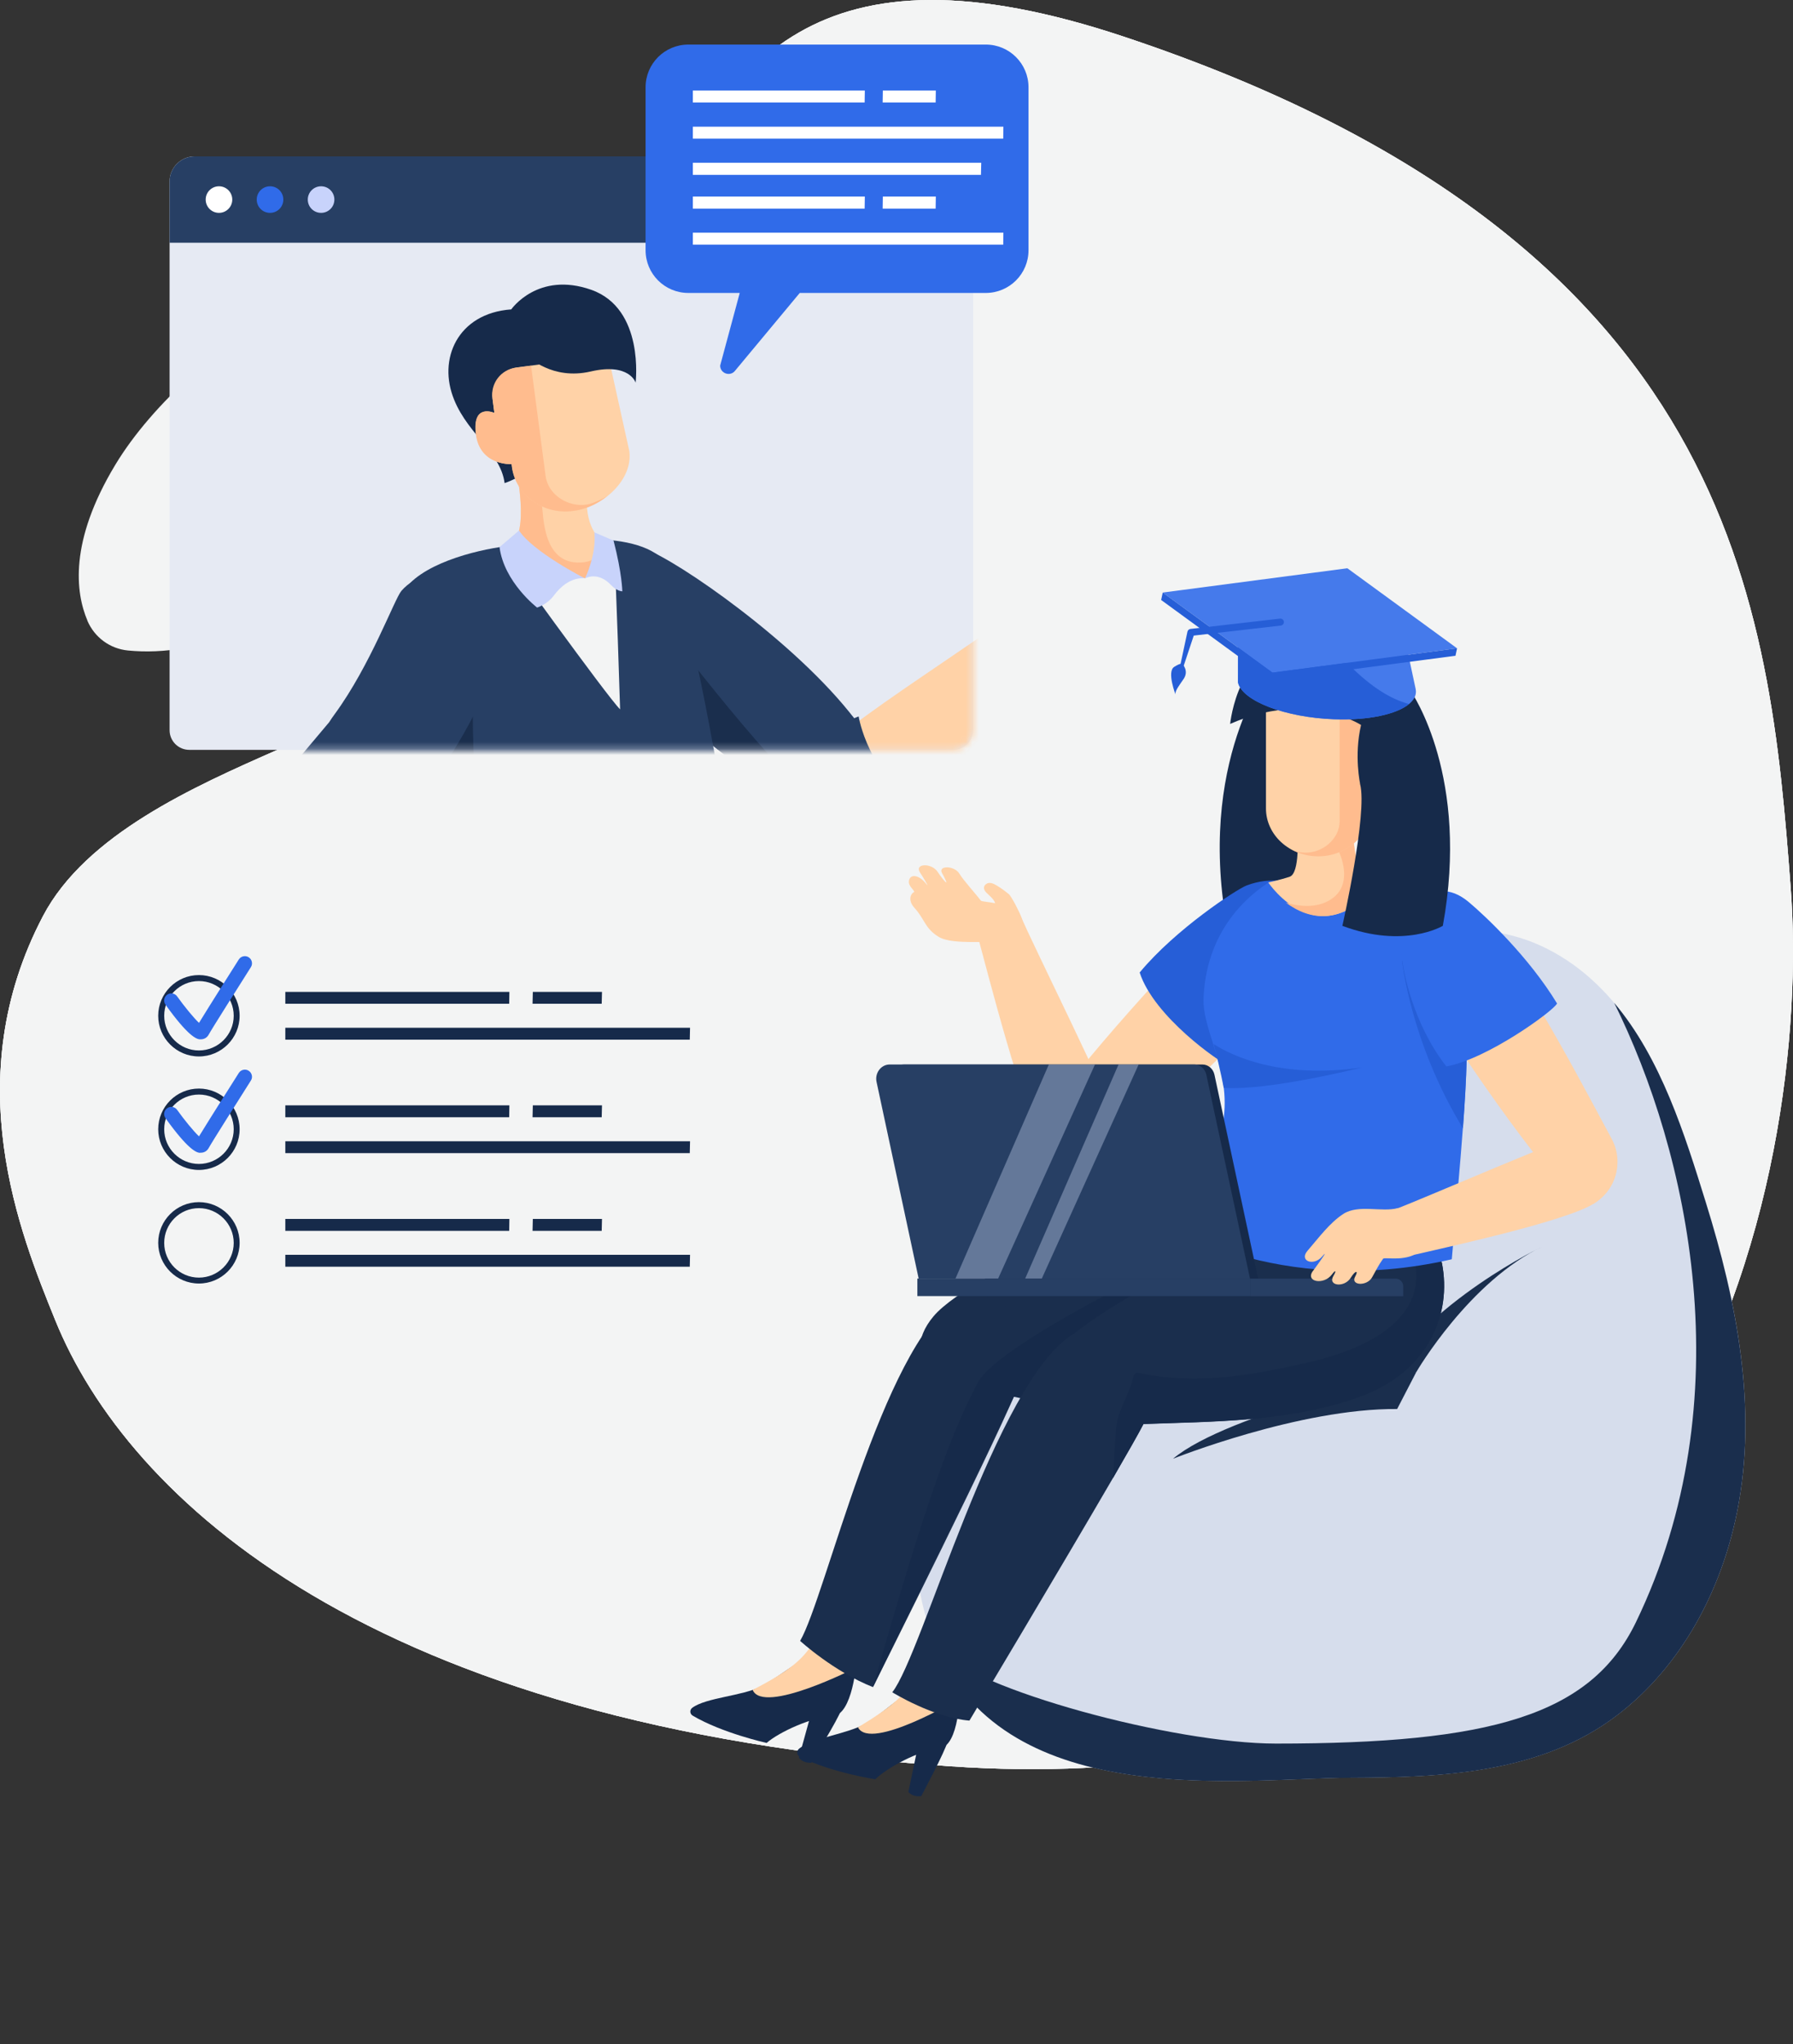 <svg width="272" height="310" viewBox="0 0 272 310" fill="none" xmlns="http://www.w3.org/2000/svg">
<rect x="0" y="0" width="272" height="310" fill="#333333" stroke="none"/>
<path d="M6.512 138.944C-6.456 163.668 3.067 187.091 8.375 200.188C19.327 227.193 56.075 261.81 144.179 267.855C257.631 275.635 274.857 177.087 271.65 134.648C268.443 92.209 263.527 36.506 170.424 5.541C77.334 -25.424 113.817 82.121 42.182 113.673C29.466 119.27 13.011 126.546 6.512 138.944Z" fill="#F3F4F4"/>
<path d="M6.512 138.944C-6.456 163.668 3.067 187.091 8.375 200.188C19.327 227.193 56.075 261.81 144.179 267.855C257.631 275.635 274.857 177.087 271.65 134.648C268.443 92.209 263.527 36.506 170.424 5.541C77.334 -25.424 113.817 82.121 42.182 113.673C29.466 119.27 13.011 126.546 6.512 138.944Z" fill="#F3F4F4"/>
<path d="M13.248 94.112C14.341 96.673 16.694 98.38 19.397 98.645C30.04 99.695 45.389 95.189 61.271 75.25C79.015 52.961 98.467 29.971 79.421 31.748C60.361 33.525 28.878 51.603 17.478 70.507C10.476 82.121 11.456 89.858 13.262 94.112H13.248Z" fill="#F3F4F4"/>
<path d="M6.512 138.944C-6.456 163.668 3.067 187.091 8.375 200.188C19.327 227.193 56.075 261.81 144.179 267.855C257.631 275.635 274.857 177.087 271.65 134.648C268.443 92.209 263.527 36.506 170.424 5.541C77.334 -25.424 113.817 82.121 42.182 113.673C29.466 119.27 13.011 126.546 6.512 138.944Z" fill="#F3F4F4"/>
<path d="M258.766 182.32C255.573 172.036 252.002 160.534 244.873 152.083C243.305 150.236 241.582 148.529 239.635 147.017C238.991 146.514 238.361 146.052 237.689 145.618C227.087 138.594 214.609 139.895 205.226 148.948C198.91 155.049 189.134 186.602 181.152 190.673C150.467 194.367 131.743 221.582 141.392 248.084C141.616 248.714 141.868 249.315 142.12 249.917C152.974 274.893 188.728 269.646 204.694 269.59C218.712 269.548 233.697 268.96 245.293 260.131C255.083 252.687 261.161 241.144 263.527 229.236C266.665 213.523 263.457 197.348 258.766 182.306V182.32Z" fill="#D6DDEC"/>
<path d="M214.875 208.038C214.875 208.038 222.9 194.241 234.132 188.966C234.132 188.966 216.444 197.292 208.951 210.207L214.875 208.052V208.038Z" fill="#1A2E4D"/>
<path d="M214.875 208.038C214.875 208.038 186.333 214.195 177.944 221.219C177.944 221.219 197.145 213.551 211.948 213.677L214.875 208.024V208.038Z" fill="#1A2E4D"/>
<path d="M258.766 182.32C255.572 172.036 252.001 160.534 244.873 152.083C256.105 174.736 264.522 212.166 248.178 245.999C241.316 260.201 226.008 264.413 193.56 264.413C178.07 264.413 147.736 256.255 142.12 249.931C152.974 274.907 188.728 269.66 204.693 269.604C218.712 269.562 233.697 268.974 245.293 260.145C255.082 252.701 261.16 241.158 263.527 229.25C266.664 213.537 263.457 197.362 258.766 182.32Z" fill="#1A2E4D"/>
<path d="M212.158 208.038C212.158 208.038 190.38 200.804 175.857 206.513C175.857 206.513 200.548 205.211 208.965 211.886L212.158 208.024V208.038Z" fill="#1A2E4D"/>
<path fill-rule="evenodd" clip-rule="evenodd" d="M129.936 251.89C129.936 251.89 129.376 260.117 126.295 260.243C123.228 260.369 118.228 262.636 116.296 264.315C116.296 264.315 109.574 262.832 105.078 260.173C104.63 259.907 104.602 259.291 105.022 258.984C107.123 257.43 112.585 257.207 115.428 255.765C118.663 254.128 122.696 250.21 126.071 250.21C129.446 250.21 129.922 251.89 129.922 251.89H129.936Z" fill="#162A4A"/>
<path fill-rule="evenodd" clip-rule="evenodd" d="M123.088 267.309C123.088 267.309 127.247 260.551 127.569 259.376C127.878 258.186 123.62 257.752 123.62 257.752L121.197 266.54C121.197 266.54 121.659 267.379 123.102 267.323L123.088 267.309Z" fill="#162A4A"/>
<path fill-rule="evenodd" clip-rule="evenodd" d="M123.186 249.427C123.83 248.49 125.3 245.663 125.3 245.663L131.378 249.665L129.796 252.925C129.796 252.925 115.805 260.089 114.181 256.283C119.825 253.345 121.561 251.778 123.186 249.427Z" fill="#FFD2A7"/>
<path fill-rule="evenodd" clip-rule="evenodd" d="M145.608 256.577C145.608 256.577 145.566 264.819 142.499 265.141C139.432 265.462 134.6 268.037 132.779 269.828C132.779 269.828 125.973 268.779 121.324 266.4C120.861 266.162 120.805 265.546 121.197 265.211C123.2 263.532 128.634 262.958 131.379 261.349C134.502 259.516 138.283 255.346 141.658 255.136C145.034 254.926 145.594 256.577 145.594 256.577H145.608Z" fill="#162A4A"/>
<path fill-rule="evenodd" clip-rule="evenodd" d="M139.753 272.388C139.753 272.388 143.479 265.392 143.717 264.175C143.955 262.972 139.669 262.804 139.669 262.804L137.807 271.731C137.807 271.731 138.311 272.542 139.753 272.388Z" fill="#162A4A"/>
<path fill-rule="evenodd" clip-rule="evenodd" d="M138.717 254.534C139.305 253.555 140.594 250.645 140.594 250.645L146.91 254.255L145.537 257.613C145.537 257.613 132.023 265.644 130.16 261.95C135.608 258.662 137.247 256.997 138.717 254.548V254.534Z" fill="#FFD2A7"/>
<path d="M195.212 183.215C205.044 187.679 197.537 204.945 184.835 209.423C172.132 213.901 157.932 211.102 146.896 211.97C143.759 212.207 135.748 206.569 141.63 199.6C147.512 192.632 181.922 177.185 195.212 183.215Z" fill="#1A2E4D"/>
<path d="M145.062 196.998C133.788 204.442 125.245 242.235 121.38 248.84C121.38 248.84 126.492 253.513 132.43 255.85C132.43 255.85 152.989 214.824 154.683 209.605C158.226 198.691 148.773 194.535 145.062 196.984V196.998Z" fill="#1A2E4D"/>
<path d="M182.567 188.952C182.567 188.952 151.714 203.35 148.381 209.605C144.628 216.615 140.777 226.41 132.43 255.863L153.815 211.816L172.147 215.859L191.796 195.193L182.567 188.952Z" fill="#162A4A"/>
<path d="M206.067 211.9C195.493 215.636 183.939 215.552 173.478 215.944C172.091 216 170.733 216.056 169.388 216.126C168.688 216.168 168.016 216.209 167.329 216.265C164.178 216.503 155.061 211.074 160.957 204.092C161.377 203.588 162.022 202.987 162.82 202.329C162.82 202.329 162.82 202.329 162.848 202.329C173.169 193.864 211.584 174.568 217.466 187.525C218.055 188.799 218.489 190.17 218.741 191.569C220.253 199.237 216.794 208.15 206.053 211.942L206.067 211.9Z" fill="#1A2E4D"/>
<path d="M173.659 215.58C173.603 215.678 173.547 215.804 173.477 215.93C172.777 217.301 171.069 220.295 168.856 224.115C161.097 237.45 147.064 260.929 147.064 260.929C141.589 260.495 135.356 256.633 135.356 256.633C139.964 250.855 151.028 209.493 162.82 202.301C162.82 202.301 162.82 202.301 162.848 202.301C163.128 202.105 163.436 201.965 163.716 201.825C166.671 200.468 173.421 203.029 174.724 208.57C175.186 210.543 174.962 212.893 173.645 215.594L173.659 215.58Z" fill="#1A2E4D"/>
<path d="M218.755 191.527C217.956 190.981 217.074 190.491 216.094 190.1C215.856 189.988 215.66 190.058 215.506 190.183C215.071 190.03 214.427 190.365 214.581 190.981C216.766 200.636 206.01 204.875 198.588 206.583C190.745 208.388 182.72 209.885 174.724 208.569C174.08 208.471 173.435 208.346 172.791 208.206C172.455 208.122 172.035 208.304 171.951 208.681C171.391 211.41 169.766 213.453 169.374 216.125C169.332 216.363 169.304 216.573 169.29 216.811C169.122 219.246 168.982 221.694 168.842 224.143C171.055 220.323 172.763 217.329 173.463 215.957C183.911 215.58 195.479 215.664 206.052 211.914C216.794 208.122 220.253 199.209 218.741 191.541L218.755 191.527Z" fill="#162A4A"/>
<path d="M193.266 100.367C193.266 100.367 181.908 113.982 185.872 138.916C185.872 138.916 194.429 143.114 203.336 139.28C203.336 139.28 199.708 120.852 200.787 116.052C200.787 116.052 196.151 106.118 193.266 100.353V100.367Z" fill="#162A4A"/>
<path d="M158.254 173.253C155.187 168.664 149.613 146.654 148.563 142.862C147.288 138.286 152.96 134.313 154.795 138.79C156.559 143.114 168.898 167.628 169.248 170.455C169.892 175.548 162.091 179.018 158.254 173.267V173.253Z" fill="#FFD2A7"/>
<path d="M195.716 148.291C192.817 153.874 173.911 170.734 170.424 173.967C166.222 177.87 157.315 173.407 159.304 168.552C161.055 164.256 181.572 141.644 184.47 139.643C189.694 136.033 199.344 141.295 195.716 148.291Z" fill="#FFD2A7"/>
<path d="M186.263 161.555C192.509 155.679 197.537 147.283 199.134 144.219C202.957 136.957 196.571 131.5 189.134 134.27C187.636 134.83 178.337 140.903 172.889 147.479C175.059 154.21 185.045 161.108 186.263 161.541V161.555Z" fill="#265ED7"/>
<path d="M221.92 171.084C221.514 176.597 220.912 183.005 220.239 190.967C193.378 197.124 175.858 185.104 175.858 185.104C175.858 185.104 183.701 179.032 185.396 170.986C187.16 162.619 182.329 156.574 182.581 151.285C183.085 140.105 190.521 135.138 192.412 133.836C198.952 132.073 208.181 132.633 209.806 132.773C211.43 132.913 219.721 133.752 220.912 140.273C221.64 144.289 222.102 147.899 222.34 151.509C222.732 157.469 222.508 163.402 221.934 171.084H221.92Z" fill="#306BE9"/>
<path d="M196.823 126.575C196.823 126.575 197.229 132.41 195.647 132.955C194.344 133.403 192.397 133.823 192.397 133.823C192.397 133.823 200.464 145.996 210.043 132.703C210.043 132.703 207.186 132.731 206.304 131.584C205.422 130.437 204.876 124.728 205.31 120.964L196.823 126.575Z" fill="#FFD2A7"/>
<path d="M206.304 131.598C205.422 130.45 204.876 124.741 205.31 120.978L200.198 124.658C201.206 125.567 202.747 128.086 202.691 128.254C204.021 130.758 204.778 134.27 202.173 136.201C200.17 137.684 197.523 137.6 195.072 136.887C198.363 139.335 203.965 141.154 210.043 132.731C210.043 132.731 207.186 132.759 206.304 131.612V131.598Z" fill="#FFBC8E"/>
<path d="M226.429 142.624C230.812 146.625 242.268 168.621 244.495 172.707C247.17 177.632 243.291 183.719 238.977 181.662C235.294 179.913 218.222 155.049 216.976 151.803C214.721 145.94 220.953 137.628 226.429 142.638V142.624Z" fill="#FFD2A7"/>
<path d="M241.694 182.586C237.143 185.342 218.516 189.344 215.015 190.183C210.786 191.191 207.439 184.908 211.682 183.369C215.772 181.872 238.641 171.812 241.162 171.616C245.728 171.252 247.394 179.144 241.694 182.6V182.586Z" fill="#FFD2A7"/>
<path d="M221.92 171.084C213.965 158.058 212.69 145.674 212.69 145.674L222.326 151.509C222.718 157.47 222.494 163.403 221.92 171.084Z" fill="#265ED7"/>
<path d="M236.218 152.195C231.933 145.128 225.281 138.86 222.816 136.803C216.976 131.906 212.382 138.86 212.69 145.142C212.788 147.115 214.399 155.343 219.413 161.723C225.617 160.618 235.658 153.314 236.204 152.181L236.218 152.195Z" fill="#306BE9"/>
<path d="M210.59 113.744C210.52 113.324 207.663 111.015 207.369 111.169C207.327 111.169 207.523 120.964 207.061 121.859C206.725 122.517 206.22 124 207.173 124.364C208.055 124.714 209.147 124.224 209.638 123.482C212.733 118.837 210.786 114.821 210.604 113.744H210.59Z" fill="#162A4A"/>
<path d="M192.048 104.816V122.601C192.048 126.602 195.591 129.849 199.947 129.849C204.316 129.849 207.859 126.602 207.859 122.601V122.265C207.859 122.265 211.921 123.146 211.921 118.711C211.921 114.275 209.372 114.891 209.372 114.891V104.816H192.048Z" fill="#FFD2A7"/>
<path d="M209.371 114.905V105.88H203.223C203.223 105.88 203.223 109.126 203.223 109.168V124.532C203.223 127.218 200.632 129.387 197.929 129.303C197.089 129.275 196.319 129.051 195.646 128.673C196.893 129.415 198.363 129.863 199.96 129.863C204.329 129.863 207.873 126.617 207.873 122.615V122.279C207.873 122.279 211.934 123.16 211.934 118.725C211.934 114.289 209.385 114.905 209.385 114.905H209.371Z" fill="#FFBC8E"/>
<path d="M184.121 158.337C186.81 160.058 194.176 163.682 206.613 161.877C206.613 161.877 192.44 165.459 185.634 164.97C185.634 164.97 185.171 162.367 184.121 158.337Z" fill="#265ED7"/>
<path d="M189.638 193.892H139.165V196.551H189.638V193.892Z" fill="#273F64"/>
<path d="M189.638 196.565H212.872V195.068C212.872 194.424 212.353 193.906 211.709 193.906H189.652V196.565H189.638Z" fill="#273F64"/>
<path d="M140.594 193.892H190.857L184.232 162.969C184.036 162.073 183.28 161.43 182.412 161.43H137.148C135.356 161.43 134.025 163.207 134.418 165.068L140.594 193.906V193.892Z" fill="#162A4A"/>
<path d="M139.361 193.892H189.624L183 162.969C182.804 162.073 182.048 161.43 181.18 161.43H134.964C133.662 161.43 132.681 162.717 132.975 164.074L139.361 193.892Z" fill="#273F64"/>
<path opacity="0.34" d="M159.108 161.43L144.949 193.892H151.419L166.11 161.43H159.108Z" fill="#DAE7FF"/>
<path opacity="0.34" d="M169.682 161.43L155.523 193.892H158.044L172.735 161.43H169.682Z" fill="#DAE7FF"/>
<path d="M199.176 192.745C200.436 191.037 201.599 189.358 200.562 190.562C199.232 192.087 197.033 191.191 198.35 189.68C200.002 187.777 201.683 185.454 203.797 184.083C206.094 182.614 209.595 183.859 212.032 183.216C213.012 182.964 216.332 188.953 215.687 189.54C213.517 191.499 210.156 190.59 209.819 190.884C209.049 191.961 208.755 192.647 208.139 193.724C207.341 195.109 204.806 194.955 205.59 193.57C206.094 192.689 205.66 192.563 204.904 193.78C203.937 195.333 201.333 195.011 202.299 193.458C202.705 192.8 202.677 192.437 202.061 193.262C200.828 194.941 197.943 194.396 199.176 192.731V192.745Z" fill="#FFD2A7"/>
<path d="M153.282 143.127C150.817 142.414 144.627 143.477 142.358 142.05C140.258 140.735 140.314 139.419 138.717 137.67C137.835 136.705 137.961 135.642 138.703 135.25C138.591 134.886 137.821 134.368 137.877 133.683C137.961 132.521 139.347 132.535 140.538 134.074C141.126 134.83 139.964 132.913 139.572 132.325C138.661 130.926 141.336 130.814 142.246 132.227C142.695 132.913 143.493 133.934 143.563 133.809C143.605 133.739 143.115 132.745 142.933 132.451C142.19 131.206 144.795 131.234 145.538 132.493C146.126 133.473 148.072 135.614 148.815 136.593C148.983 136.719 149.865 136.761 150.971 136.971C150.775 136.355 150.173 135.893 149.655 135.39C149.263 135.012 149.081 134.48 149.543 134.102C150.047 133.697 150.663 133.962 151.153 134.256C151.868 134.676 152.386 135.068 153.044 135.6C153.366 135.851 154.627 138.146 155.047 139.433C155.299 140.231 154.276 143.449 153.282 143.155V143.127Z" fill="#FFD2A7"/>
<path d="M206.472 109.952C205.38 114.611 206.346 118.935 206.346 118.935C207.438 117.997 209.749 118.221 209.749 118.221C209.749 118.221 217.074 110.623 213.923 104.635C213.923 104.635 213.923 104.635 213.923 104.607C212.536 102.018 210.785 100.381 208.923 99.359C203.377 96.337 196.921 98.954 196.921 98.954C187.902 97.093 186.613 109.784 186.613 109.784C198.335 104.593 206.486 109.952 206.486 109.952H206.472Z" fill="#162A4A"/>
<path d="M203.629 140.399C213.054 143.939 218.88 140.399 218.88 140.399C222.969 117.941 214.357 105.264 213.894 104.621C213.894 104.621 213.894 104.621 213.894 104.593C210.841 109.91 206.332 118.921 206.332 118.921C207.48 123.356 203.643 140.385 203.643 140.385L203.629 140.399Z" fill="#162A4A"/>
<path d="M147.624 27.523V110.735C147.624 112.372 146.279 113.715 144.641 113.715H28.71C27.071 113.715 25.727 112.386 25.727 110.735V27.523C25.727 25.424 27.435 23.717 29.522 23.717H143.815C145.915 23.717 147.624 25.424 147.624 27.509V27.523Z" fill="#E6EAF3"/>
<path d="M147.624 36.814H25.727V27.523C25.727 25.424 27.435 23.717 29.536 23.717H143.828C145.929 23.717 147.638 25.424 147.638 27.523V36.814H147.624Z" fill="#273F64"/>
<path d="M46.691 30.265C46.691 29.16 47.588 28.25 48.708 28.25C49.828 28.25 50.725 29.146 50.725 30.265C50.725 31.385 49.828 32.28 48.708 32.28C47.588 32.28 46.691 31.385 46.691 30.265Z" fill="#C8D3FB"/>
<path d="M38.946 30.265C38.946 29.16 39.843 28.25 40.963 28.25C42.083 28.25 42.98 29.146 42.98 30.265C42.98 31.385 42.083 32.28 40.963 32.28C39.843 32.28 38.946 31.385 38.946 30.265Z" fill="#306BE9"/>
<path d="M33.219 32.28C34.333 32.28 35.236 31.378 35.236 30.265C35.236 29.153 34.333 28.25 33.219 28.25C32.105 28.25 31.202 29.153 31.202 30.265C31.202 31.378 32.105 32.28 33.219 32.28Z" fill="white"/>
<path d="M138.03 28.796L139.025 27.803L140.453 29.23L141.868 27.803L142.876 28.796L141.447 30.223L142.876 31.637L141.868 32.644L140.453 31.217L139.025 32.644L138.03 31.637L139.459 30.223L138.03 28.796Z" fill="white"/>
<mask id="mask0_108_1313" style="mask-type:luminance" maskUnits="userSpaceOnUse" x="25" y="23" width="123" height="91">
<path d="M147.624 27.523V110.735C147.624 112.372 146.279 113.715 144.641 113.715H28.71C27.071 113.715 25.727 112.386 25.727 110.735V27.523C25.727 25.424 27.435 23.717 29.522 23.717H143.815C145.915 23.717 147.624 25.424 147.624 27.509V27.523Z" fill="white"/>
</mask>
<g mask="url(#mask0_108_1313)">
<path d="M83.861 63.931C84.743 70.605 76.55 73.264 76.55 73.264C75.906 68.311 70.318 65.512 68.497 59.495C66.621 53.255 70.374 46.636 79.141 46.888C84.533 47.042 82.978 57.271 83.861 63.931Z" fill="#162A4A"/>
<path d="M93.033 98.995C97.472 105.39 123.941 123.776 125.58 124.321C126.252 124.545 136.364 121.439 133.577 114.583C130.58 107.223 108.13 89.495 104.265 87.494C97.276 83.884 87.487 90.992 93.033 98.995Z" fill="#265ED7"/>
<path d="M128.297 119.774C128.339 120.824 126.995 121.761 126.154 122.671C125.664 123.216 125.342 123.762 125.566 124.322C118.816 121.803 106.758 112.316 98.299 104.928C93.425 100.675 89.742 97.121 88.958 95.987C83.412 87.984 90.695 80.736 98.103 83.366C102.669 84.989 120.735 97.33 129.712 109.098C129.726 109.126 128.171 115.94 128.297 119.774Z" fill="#273F64"/>
<path d="M125.566 124.322C118.816 121.803 106.758 112.316 98.299 104.928L100.231 94.35C100.231 94.35 119.642 119.984 124.558 121.635C125.3 121.887 125.818 122.251 126.154 122.671C125.664 123.216 125.342 123.762 125.566 124.322Z" fill="#1A2E4D"/>
<path d="M76.746 82.835C72.055 83.436 63.498 85.563 60.949 90.027C58.4 94.49 60.263 137.153 63.512 165.053C63.512 165.053 102.319 181.438 116.086 163.836C116.086 163.836 106.478 91.958 100.988 85.283C96.409 79.728 81.438 82.219 76.746 82.821V82.835Z" fill="#273F64"/>
<path d="M75.779 82.96C75.779 82.96 92.151 105.712 94.07 107.573C94.07 107.573 93.467 88.04 93.117 82.191L75.779 82.96Z" fill="#F3F4F4"/>
<path d="M78.777 73.334C78.595 72.466 78.427 71.907 78.427 71.907C78.427 71.907 87.726 64.505 88.958 72.019L78.777 73.334Z" fill="#306BE9"/>
<path d="M88.748 87.718L91.577 82.345C91.577 82.345 88.664 80.386 89.056 75.237C90.008 62.685 78.44 71.906 78.44 71.906C78.44 71.906 80.541 82.345 76.76 82.834L88.762 87.704L88.748 87.718Z" fill="#FFD2A7"/>
<path d="M88.678 85.255C82.166 86.095 82.488 77.951 82.18 76.412C81.885 74.971 78.44 71.907 78.44 71.907C78.44 71.907 80.541 82.345 76.76 82.835L88.762 87.704L90.428 84.528C89.98 84.892 89.406 85.144 88.692 85.241L88.678 85.255Z" fill="#FFBC8E"/>
<path d="M59.758 115.716L62.867 105.432L72.152 96.841C72.152 96.841 65.206 170.958 107.682 169.937C90.75 176.555 63.511 165.067 63.511 165.067C61.957 151.691 60.346 130.045 59.772 115.716H59.758Z" fill="#1A2E4D"/>
<path d="M92.263 53.912L95.47 68.409C96.044 72.732 91.521 76.888 86.955 77.49C82.39 78.091 78.23 75.069 77.67 70.745L77.628 70.381C77.628 70.381 72.853 70.675 72.222 65.876C71.592 61.077 74.995 62.616 74.995 62.616L74.729 60.559C74.421 58.194 76.088 56.025 78.454 55.717L92.263 53.898V53.912Z" fill="#FFD2A7"/>
<path d="M74.995 62.63L74.701 60.391C74.407 58.124 75.989 56.053 78.258 55.76L80.583 55.452C80.583 55.452 80.583 55.55 80.583 55.592L82.768 72.186C83.146 75.083 86.255 76.972 89.056 76.51C89.924 76.37 91.633 75.601 92.277 75.111C90.358 76.65 88.594 77.28 86.927 77.49C82.362 78.091 78.202 75.069 77.642 70.745L77.6 70.382C77.6 70.382 72.824 70.675 72.194 65.876C71.564 61.077 74.967 62.616 74.967 62.616L74.995 62.63Z" fill="#FFBC8E"/>
<path d="M90.162 80.722C90.527 84.08 88.748 87.718 88.748 87.718C88.748 87.718 90.667 86.556 92.711 88.739C93.58 89.663 94.406 89.677 94.406 89.677C94.406 89.677 94.378 86.99 93.076 81.981L90.148 80.722H90.162Z" fill="#C8D3FB"/>
<path d="M37.588 125.301C39.731 121.355 42.378 118.557 49.926 109.532C50.193 109.112 50.473 108.706 50.781 108.287C56.229 100.843 59.814 90.894 60.892 89.607C64.982 84.766 78.426 84.905 75.681 98.338C73.188 110.553 58.371 130.59 49.983 133.613C46.831 134.746 40.445 132.465 38.961 129.961C39.311 129.625 36.972 126.463 37.588 125.315V125.301Z" fill="#273F64"/>
<path d="M78.734 80.442C80.849 83.702 88.734 87.718 88.734 87.718C88.734 87.718 86.311 87.2 84 90.335C83.02 91.664 81.479 92.139 81.479 92.139C81.479 92.139 76.466 88.292 75.779 82.975L78.748 80.442H78.734Z" fill="#C8D3FB"/>
<path d="M80.108 54.052C80.108 54.052 83.735 57.704 89.617 56.333C95.499 54.976 96.423 58.026 96.423 58.026C96.423 58.026 97.809 46.818 89.701 43.95C81.592 41.095 77.559 46.916 77.559 46.916L80.121 54.038L80.108 54.052Z" fill="#162A4A"/>
<path d="M123.2 115.227C130.566 107.629 155.873 92.993 159.528 88.025C162.917 83.422 171.166 89.886 165.634 94.462C159.766 99.317 146.434 115.982 137.597 122.363C124.614 131.738 121.323 117.172 123.2 115.227Z" fill="#FFD2A7"/>
<path d="M130.258 108.65C130.258 108.65 131.659 117.494 139.669 122.293C139.669 122.293 133.563 127.512 128.326 126.015C123.088 124.504 121.435 118.403 121.883 115.94C122.332 113.478 128.088 109.378 130.244 108.65H130.258Z" fill="#273F64"/>
</g>
<path d="M104.419 6.758H149.542C153.127 6.758 156.026 9.655 156.026 13.237V37.947C156.026 41.529 153.127 44.426 149.542 44.426H121.322L111.533 56.193C110.805 57.173 109.25 56.655 109.25 55.438L112.219 44.426H104.419C100.834 44.426 97.935 41.529 97.935 37.947V13.237C97.935 9.655 100.834 6.758 104.419 6.758Z" fill="#306BE9"/>
<path d="M105.105 13.727V15.546H131.168L131.196 13.727H105.105Z" fill="white"/>
<path d="M105.105 19.211V21.03H152.189L152.217 19.211H105.105Z" fill="white"/>
<path d="M105.105 24.683V26.516H148.814L148.856 24.683H105.105Z" fill="white"/>
<path d="M133.899 15.546H141.938L141.966 13.727H133.927L133.899 15.546Z" fill="white"/>
<path d="M105.105 29.804V31.637H131.168L131.196 29.804H105.105Z" fill="white"/>
<path d="M105.105 35.289V37.108H152.189L152.217 35.289H105.105Z" fill="white"/>
<path d="M133.899 31.637H141.938L141.966 29.804H133.927L133.899 31.637Z" fill="white"/>
<path d="M43.284 150.416V152.221H77.246L77.274 150.416H43.284Z" fill="#162A4A"/>
<path d="M43.284 155.858V157.663H104.639L104.681 155.858H43.284Z" fill="#162A4A"/>
<path d="M80.789 152.221H91.279L91.321 150.416H80.831L80.789 152.221Z" fill="#162A4A"/>
<path d="M30.176 160.21C26.773 160.21 24 157.44 24 154.04C24 150.64 26.773 147.869 30.176 147.869C33.579 147.869 36.352 150.64 36.352 154.04C36.352 157.44 33.579 160.21 30.176 160.21ZM30.176 148.779C27.263 148.779 24.91 151.143 24.91 154.04C24.91 156.936 27.277 159.301 30.176 159.301C33.075 159.301 35.456 156.936 35.456 154.04C35.456 151.143 33.089 148.779 30.176 148.779Z" fill="#162A4A"/>
<path d="M43.284 167.626V169.431H77.246L77.274 167.626H43.284Z" fill="#162A4A"/>
<path d="M43.284 173.069V174.874H104.639L104.681 173.069H43.284Z" fill="#162A4A"/>
<path d="M80.789 169.431H91.279L91.321 167.626H80.831L80.789 169.431Z" fill="#162A4A"/>
<path d="M30.176 177.421C26.773 177.421 24 174.65 24 171.25C24 167.85 26.773 165.08 30.176 165.08C33.579 165.08 36.352 167.85 36.352 171.25C36.352 174.65 33.579 177.421 30.176 177.421ZM30.176 165.989C27.263 165.989 24.91 168.354 24.91 171.25C24.91 174.147 27.277 176.511 30.176 176.511C33.075 176.511 35.456 174.147 35.456 171.25C35.456 168.354 33.089 165.989 30.176 165.989Z" fill="#162A4A"/>
<path d="M43.284 184.851V186.656H77.246L77.274 184.851H43.284Z" fill="#162A4A"/>
<path d="M43.284 190.293V192.098H104.639L104.681 190.293H43.284Z" fill="#162A4A"/>
<path d="M80.789 186.656H91.279L91.321 184.851H80.831L80.789 186.656Z" fill="#162A4A"/>
<path d="M30.176 194.645C26.773 194.645 24 191.875 24 188.475C24 185.075 26.773 182.304 30.176 182.304C33.579 182.304 36.352 185.075 36.352 188.475C36.352 191.875 33.579 194.645 30.176 194.645ZM30.176 183.214C27.263 183.214 24.91 185.578 24.91 188.489C24.91 191.399 27.277 193.75 30.176 193.75C33.075 193.75 35.456 191.385 35.456 188.489C35.456 185.592 33.089 183.214 30.176 183.214Z" fill="#162A4A"/>
<path d="M30.358 157.622C29.784 157.594 28.509 157.104 25.106 152.361C24.756 151.871 24.868 151.199 25.358 150.849C25.848 150.5 26.521 150.612 26.871 151.101C27.963 152.626 29.378 154.361 30.19 155.117C31.688 152.654 36.016 145.84 36.226 145.504C36.548 145.001 37.22 144.847 37.724 145.169C38.228 145.49 38.383 146.162 38.06 146.666C36.436 149.24 32.094 156.083 31.646 156.922C31.422 157.328 31.016 157.58 30.568 157.608C30.512 157.608 30.456 157.608 30.372 157.608L30.358 157.622Z" fill="#306BE9"/>
<path d="M30.358 174.832C29.784 174.804 28.509 174.314 25.106 169.571C24.756 169.081 24.868 168.41 25.358 168.06C25.848 167.71 26.521 167.822 26.871 168.312C27.963 169.837 29.378 171.572 30.19 172.328C31.688 169.865 36.016 163.051 36.226 162.715C36.548 162.211 37.22 162.057 37.724 162.379C38.228 162.701 38.383 163.372 38.06 163.862C36.436 166.437 32.094 173.279 31.646 174.119C31.422 174.524 31.016 174.776 30.568 174.804C30.512 174.804 30.456 174.804 30.372 174.804L30.358 174.832Z" fill="#306BE9"/>
<path d="M187.794 92.859L187.8 103.472C188.405 106.29 194.927 108.798 202.37 109.077C207.591 109.271 211.878 108.317 213.763 106.758C214.567 106.094 214.935 105.321 214.756 104.479L212.067 91.928L187.795 92.858L187.794 92.859Z" fill="#457AEB"/>
<path d="M187.846 93.888L187.801 103.471C188.406 106.288 194.929 108.797 202.372 109.075C207.592 109.27 211.879 108.316 213.764 106.756C211.719 106.247 208.834 104.874 205.233 101.401C200.973 97.292 194.324 94.282 187.846 93.888Z" fill="#265ED7"/>
<path d="M204.396 86.176L221.039 98.316L193.032 102.002L176.388 89.86L204.396 86.176Z" fill="#457AEB"/>
<path d="M193.031 102.002L221.039 98.316L220.798 99.445L192.79 103.129L176.147 90.988L176.388 89.86L193.031 102.002Z" fill="#265ED7"/>
<path d="M178.722 103.272C178.83 103.282 178.905 103.061 178.966 102.777L181.093 96.386L194.301 94.866C194.59 94.83 194.799 94.57 194.765 94.279C194.731 93.989 194.472 93.786 194.18 93.813L180.596 95.376C180.37 95.404 180.187 95.569 180.139 95.791L178.629 102.848C178.568 103.133 178.576 103.217 178.721 103.271L178.722 103.272Z" fill="#265ED7"/>
<path d="M179.382 100.715C179.382 100.715 180.399 101.72 179.559 102.957C178.72 104.196 178.128 104.913 178.37 105.438C178.37 105.438 176.959 101.861 178.128 101.131C179.296 100.402 179.382 100.715 179.382 100.715Z" fill="#265ED7"/>
</svg>
